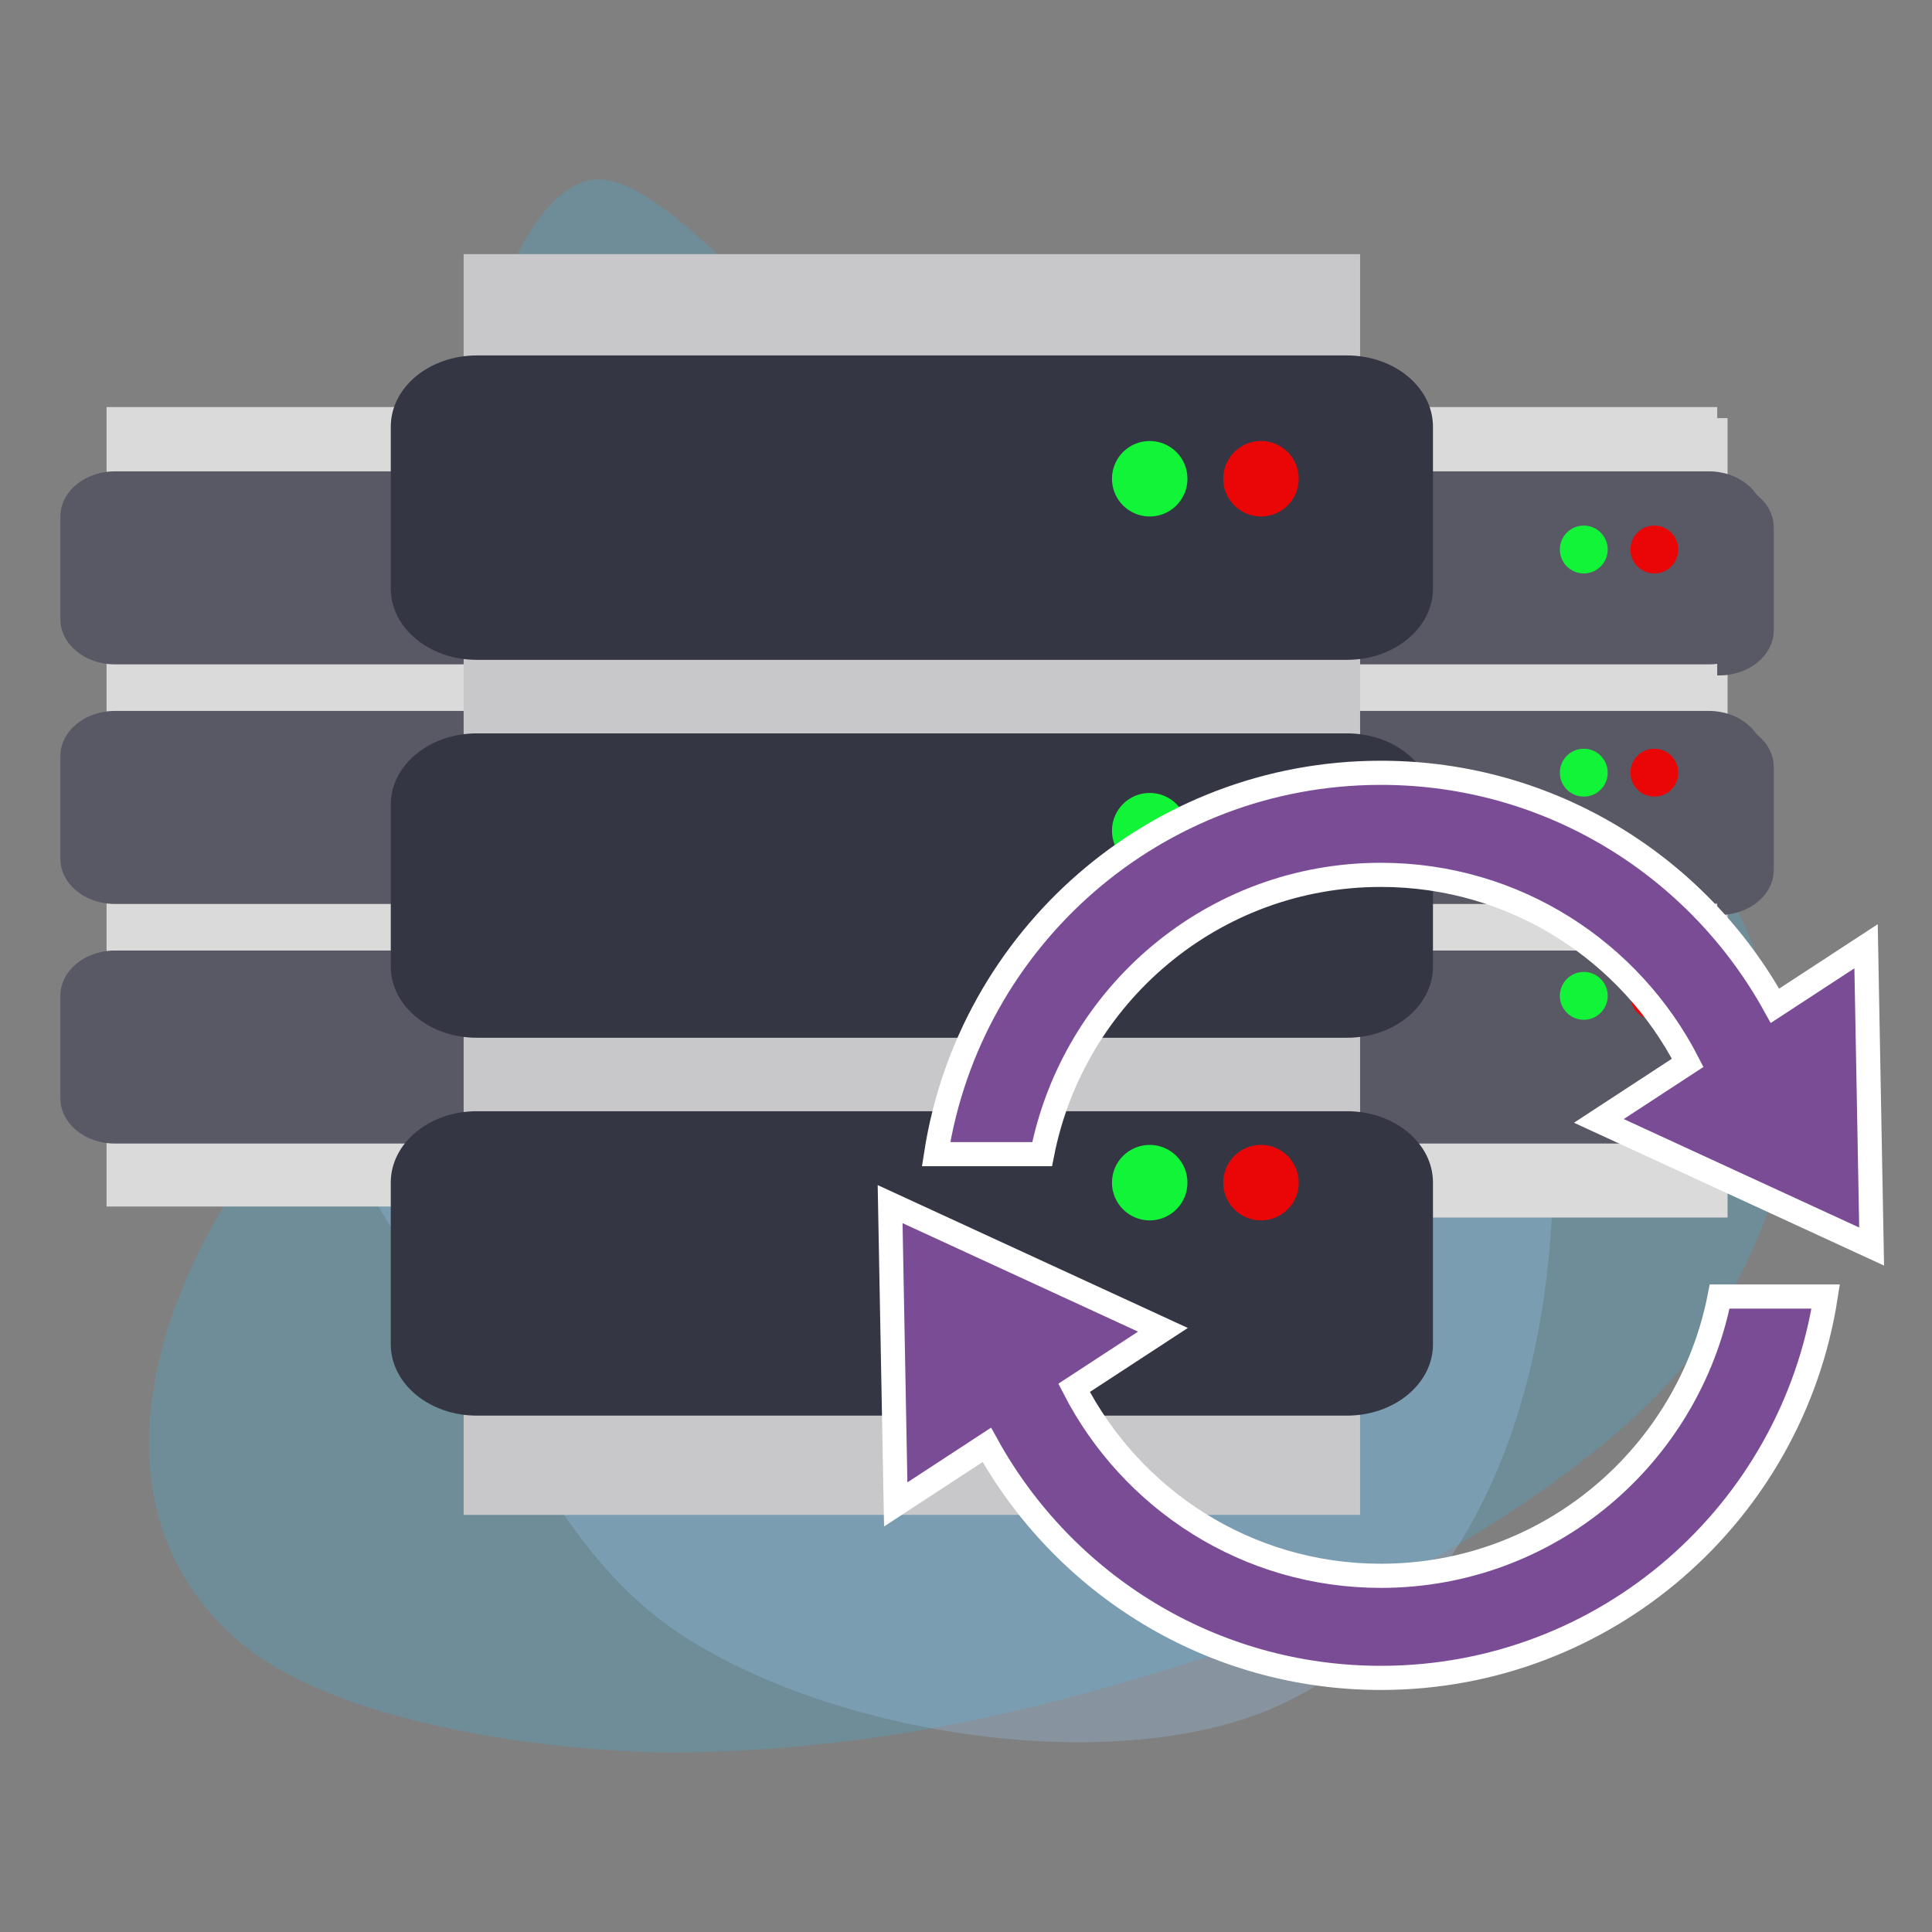 <?xml version="1.0" encoding="utf-8"?>
<!-- Generator: Adobe Illustrator 24.0.2, SVG Export Plug-In . SVG Version: 6.00 Build 0)  -->
<svg version="1.1" id="Capa_1" xmlns="http://www.w3.org/2000/svg" xmlns:xlink="http://www.w3.org/1999/xlink" x="0px" y="0px"
	 width="80px" height="80px" viewBox="0 0 80 80" enable-background="new 0 0 80 80" xml:space="preserve">
<rect x="0" y="0" width="80" height="80" fill="#808080" stroke="none"/>
<g>
	<path opacity="0.2" fill="#31C7FE" d="M16.694,32.094c1.124-7.063,2.752-22.903,7.47-24.563c2.958-1.04,8.207,6.303,14.711,11.888
		c3.708,3.184,7.133,4.71,11.264,6.2c8.305,2.995,18.505,4.903,22.025,12.572c2.807,6.117,2.524,10.098-1.043,16.369
		c-3.438,6.045-14.58,11.903-18.847,13.311c-7.774,2.565-14.906,4.566-24.051,4.694c-4.016,0.056-14.026-0.86-18.373-4.639
		C4.804,63.539,5.683,57.097,8.15,52.01c1.913-3.946,4.064-5.69,5.999-10.26C15.721,38.034,16.489,33.385,16.694,32.094z"/>
	<path opacity="0.25" fill="#9DCFFE" d="M20.854,19.385c6.204-2.195,9.476-1.695,17.315-1.571c4.703,0.074,9.59-0.338,13.316,1.332
		c8.184,3.668,11.53,17.552,12.048,20.304c1.903,10.118,1.073,25.391-10.219,31.001c-6.472,3.215-18.345,1.589-24.994-2.689
		c-3.155-2.03-5.052-5.044-6.566-7.559c-1.966-3.265-5.46-9.556-9.193-15.057c-3.583-5.281-7.47-9.784-6.456-12.504
		C8.715,25.643,17.006,20.746,20.854,19.385z"/>
</g>
<g>
	<g>
		<g>
			<rect x="47.997" y="17.314" fill="#DADADB" width="23.538" height="33.102"/>
			<path fill="#585964" d="M71.189,27.968H48.344c-1.248,0-2.26-0.838-2.26-1.872v-4.249c0-1.034,1.012-1.872,2.26-1.872h22.845
				c1.248,0,2.259,0.838,2.259,1.872v4.249C73.447,27.13,72.436,27.968,71.189,27.968z"/>
			<path fill="#585964" d="M71.189,37.889H48.344c-1.248,0-2.26-0.838-2.26-1.872v-4.249c0-1.034,1.012-1.872,2.26-1.872h22.845
				c1.248,0,2.259,0.838,2.259,1.872v4.249C73.447,37.051,72.436,37.889,71.189,37.889z"/>
			<path fill="#585964" d="M71.189,47.811H48.344c-1.248,0-2.26-0.838-2.26-1.872V41.69c0-1.033,1.012-1.872,2.26-1.872h22.845
				c1.248,0,2.259,0.838,2.259,1.872v4.249C73.447,46.973,72.436,47.811,71.189,47.811z"/>
			<path fill="#11F437" d="M67.001,23.212c0,0.547-0.443,0.991-0.991,0.991c-0.547,0-0.99-0.444-0.99-0.991
				c0-0.547,0.443-0.991,0.99-0.991C66.558,22.222,67.001,22.665,67.001,23.212z"/>
			<path fill="#EA0606" d="M69.923,23.212c0,0.547-0.444,0.991-0.991,0.991s-0.991-0.444-0.991-0.991
				c0-0.547,0.444-0.991,0.991-0.991S69.923,22.665,69.923,23.212z"/>
			<path fill="#11F437" d="M67.001,32.453c0,0.547-0.443,0.991-0.991,0.991c-0.547,0-0.99-0.444-0.99-0.991
				c0-0.548,0.443-0.991,0.99-0.991C66.558,31.462,67.001,31.906,67.001,32.453z"/>
			<path fill="#EA0606" d="M69.923,32.453c0,0.547-0.444,0.991-0.991,0.991S67.941,33,67.941,32.453
				c0-0.548,0.444-0.991,0.991-0.991S69.923,31.906,69.923,32.453z"/>
			<path fill="#11F437" d="M67.001,41.694c0,0.548-0.443,0.991-0.991,0.991c-0.547,0-0.99-0.444-0.99-0.991
				c0-0.547,0.443-0.991,0.99-0.991C66.558,40.703,67.001,41.147,67.001,41.694z"/>
			<path fill="#EA0606" d="M69.923,41.694c0,0.548-0.444,0.991-0.991,0.991s-0.991-0.444-0.991-0.991
				c0-0.547,0.444-0.991,0.991-0.991S69.923,41.147,69.923,41.694z"/>
		</g>
		<g>
			<rect x="47.568" y="16.856" fill="#DADADB" width="23.538" height="33.103"/>
			<path fill="#585964" d="M70.759,27.51H47.914c-1.248,0-2.259-0.838-2.259-1.872v-4.249c0-1.033,1.011-1.872,2.259-1.872h22.845
				c1.248,0,2.26,0.838,2.26,1.872v4.249C73.019,26.671,72.006,27.51,70.759,27.51z"/>
			<path fill="#585964" d="M70.759,37.431H47.914c-1.248,0-2.259-0.838-2.259-1.872v-4.249c0-1.034,1.011-1.872,2.259-1.872h22.845
				c1.248,0,2.26,0.838,2.26,1.872v4.249C73.019,36.593,72.006,37.431,70.759,37.431z"/>
			<path fill="#585964" d="M70.759,47.352H47.914c-1.248,0-2.259-0.838-2.259-1.872v-4.249c0-1.034,1.011-1.872,2.259-1.872h22.845
				c1.248,0,2.26,0.838,2.26,1.872v4.249C73.019,46.514,72.006,47.352,70.759,47.352z"/>
			<path fill="#11F437" d="M66.572,22.754c0,0.547-0.444,0.991-0.991,0.991c-0.547,0-0.991-0.444-0.991-0.991
				c0-0.548,0.444-0.991,0.991-0.991C66.128,21.763,66.572,22.207,66.572,22.754z"/>
			<path fill="#EA0606" d="M69.493,22.754c0,0.547-0.443,0.991-0.99,0.991c-0.548,0-0.991-0.444-0.991-0.991
				c0-0.548,0.443-0.991,0.991-0.991C69.05,21.763,69.493,22.207,69.493,22.754z"/>
			<path fill="#11F437" d="M66.572,31.995c0,0.548-0.444,0.991-0.991,0.991c-0.547,0-0.991-0.444-0.991-0.991
				c0-0.547,0.444-0.991,0.991-0.991C66.128,31.003,66.572,31.448,66.572,31.995z"/>
			<path fill="#EA0606" d="M69.493,31.995c0,0.548-0.443,0.991-0.99,0.991c-0.548,0-0.991-0.444-0.991-0.991
				c0-0.547,0.443-0.991,0.991-0.991C69.05,31.003,69.493,31.448,69.493,31.995z"/>
			<path fill="#11F437" d="M66.572,41.236c0,0.547-0.444,0.991-0.991,0.991c-0.547,0-0.991-0.444-0.991-0.991
				c0-0.548,0.444-0.991,0.991-0.991C66.128,40.244,66.572,40.688,66.572,41.236z"/>
			<path fill="#EA0606" d="M69.493,41.236c0,0.547-0.443,0.991-0.99,0.991c-0.548,0-0.991-0.444-0.991-0.991
				c0-0.548,0.443-0.991,0.991-0.991C69.05,40.244,69.493,40.688,69.493,41.236z"/>
		</g>
		<g>
			<rect x="4.412" y="16.856" fill="#DADADB" width="23.538" height="33.103"/>
			<path fill="#585964" d="M27.604,27.51H4.759c-1.248,0-2.259-0.838-2.259-1.872v-4.249c0-1.033,1.011-1.872,2.259-1.872h22.845
				c1.248,0,2.259,0.838,2.259,1.872v4.249C29.863,26.671,28.851,27.51,27.604,27.51z"/>
			<path fill="#585964" d="M27.604,37.431H4.759c-1.248,0-2.259-0.838-2.259-1.872v-4.249c0-1.034,1.011-1.872,2.259-1.872h22.845
				c1.248,0,2.259,0.838,2.259,1.872v4.249C29.863,36.593,28.851,37.431,27.604,37.431z"/>
			<path fill="#585964" d="M27.604,47.352H4.759c-1.248,0-2.259-0.838-2.259-1.872v-4.249c0-1.034,1.011-1.872,2.259-1.872h22.845
				c1.248,0,2.259,0.838,2.259,1.872v4.249C29.863,46.514,28.851,47.352,27.604,47.352z"/>
			<path fill="#11F437" d="M23.418,22.754c0,0.547-0.444,0.991-0.991,0.991c-0.548,0-0.991-0.444-0.991-0.991
				c0-0.548,0.443-0.991,0.991-0.991C22.973,21.763,23.418,22.207,23.418,22.754z"/>
			<path fill="#EA0606" d="M26.338,22.754c0,0.547-0.443,0.991-0.991,0.991c-0.547,0-0.991-0.444-0.991-0.991
				c0-0.548,0.444-0.991,0.991-0.991C25.895,21.763,26.338,22.207,26.338,22.754z"/>
			<path fill="#11F437" d="M23.418,31.995c0,0.548-0.444,0.991-0.991,0.991c-0.548,0-0.991-0.444-0.991-0.991
				c0-0.547,0.443-0.991,0.991-0.991C22.973,31.003,23.418,31.448,23.418,31.995z"/>
			<circle fill="#EA0606" cx="25.347" cy="31.995" r="0.991"/>
			<path fill="#11F437" d="M23.418,41.236c0,0.547-0.444,0.991-0.991,0.991c-0.548,0-0.991-0.444-0.991-0.991
				c0-0.548,0.443-0.991,0.991-0.991C22.973,40.244,23.418,40.688,23.418,41.236z"/>
			<path fill="#EA0606" d="M26.338,41.236c0,0.547-0.443,0.991-0.991,0.991c-0.547,0-0.991-0.444-0.991-0.991
				c0-0.548,0.444-0.991,0.991-0.991C25.895,40.244,26.338,40.688,26.338,41.236z"/>
		</g>
		<g>
			<rect x="19.198" y="10.522" fill="#C8C7C9" width="37.121" height="52.206"/>
			<path fill="#343643" d="M55.773,27.323H19.744c-1.967,0-3.563-1.321-3.563-2.952v-6.701c0-1.63,1.596-2.952,3.563-2.952h36.029
				c1.968,0,3.563,1.322,3.563,2.952v6.701C59.336,26.002,57.741,27.323,55.773,27.323z"/>
			<path fill="#343643" d="M55.773,42.971H19.744c-1.967,0-3.563-1.322-3.563-2.952v-6.7c0-1.631,1.596-2.952,3.563-2.952h36.029
				c1.968,0,3.563,1.321,3.563,2.952v6.7C59.336,41.649,57.741,42.971,55.773,42.971z"/>
			<path fill="#343643" d="M55.773,58.618H19.744c-1.967,0-3.563-1.322-3.563-2.952v-6.701c0-1.631,1.596-2.952,3.563-2.952h36.029
				c1.968,0,3.563,1.321,3.563,2.952v6.701C59.336,57.296,57.741,58.618,55.773,58.618z"/>
			<path fill="#11F437" d="M49.17,19.824c0,0.863-0.7,1.563-1.563,1.563s-1.563-0.7-1.563-1.563c0-0.864,0.699-1.563,1.563-1.563
				S49.17,18.96,49.17,19.824z"/>
			<path fill="#EA0606" d="M53.778,19.824c0,0.863-0.701,1.563-1.564,1.563s-1.563-0.7-1.563-1.563c0-0.864,0.7-1.563,1.563-1.563
				S53.778,18.96,53.778,19.824z"/>
			<path fill="#11F437" d="M49.17,34.397c0,0.864-0.7,1.563-1.563,1.563s-1.563-0.7-1.563-1.563c0-0.863,0.699-1.563,1.563-1.563
				S49.17,33.534,49.17,34.397z"/>
			<path fill="#EA0606" d="M53.778,34.397c0,0.864-0.701,1.563-1.564,1.563s-1.563-0.7-1.563-1.563c0-0.863,0.7-1.563,1.563-1.563
				S53.778,33.534,53.778,34.397z"/>
			<path fill="#11F437" d="M49.17,48.971c0,0.863-0.7,1.563-1.563,1.563s-1.563-0.7-1.563-1.563c0-0.864,0.699-1.563,1.563-1.563
				S49.17,48.107,49.17,48.971z"/>
			<path fill="#EA0606" d="M53.778,48.971c0,0.863-0.701,1.563-1.564,1.563s-1.563-0.7-1.563-1.563c0-0.864,0.7-1.563,1.563-1.563
				S53.778,48.107,53.778,48.971z"/>
		</g>
	</g>
	<g>
		<path fill="#7A4C96" stroke="#FFFFFF" stroke-miterlimit="10" d="M57.179,36.226c5.55,0,10.333,3.166,12.706,7.783l-3.68,2.405
			L77.5,51.617l-0.23-12.434l-3.773,2.465C70.323,35.898,64.214,32,57.179,32c-9.328,0-17.034,6.85-18.418,15.791h4.391
			C44.443,41.205,50.216,36.226,57.179,36.226z"/>
		<path fill="#7A4C96" stroke="#FFFFFF" stroke-miterlimit="10" d="M57.179,65.251c-5.548,0-10.333-3.166-12.704-7.783l3.68-2.404
			L36.858,49.86l0.232,12.435l3.773-2.466c3.174,5.75,9.282,9.649,16.316,9.649c9.328,0,17.035-6.851,18.419-15.791h-4.391
			C69.917,60.272,64.143,65.251,57.179,65.251z"/>
	</g>
</g>
</svg>
